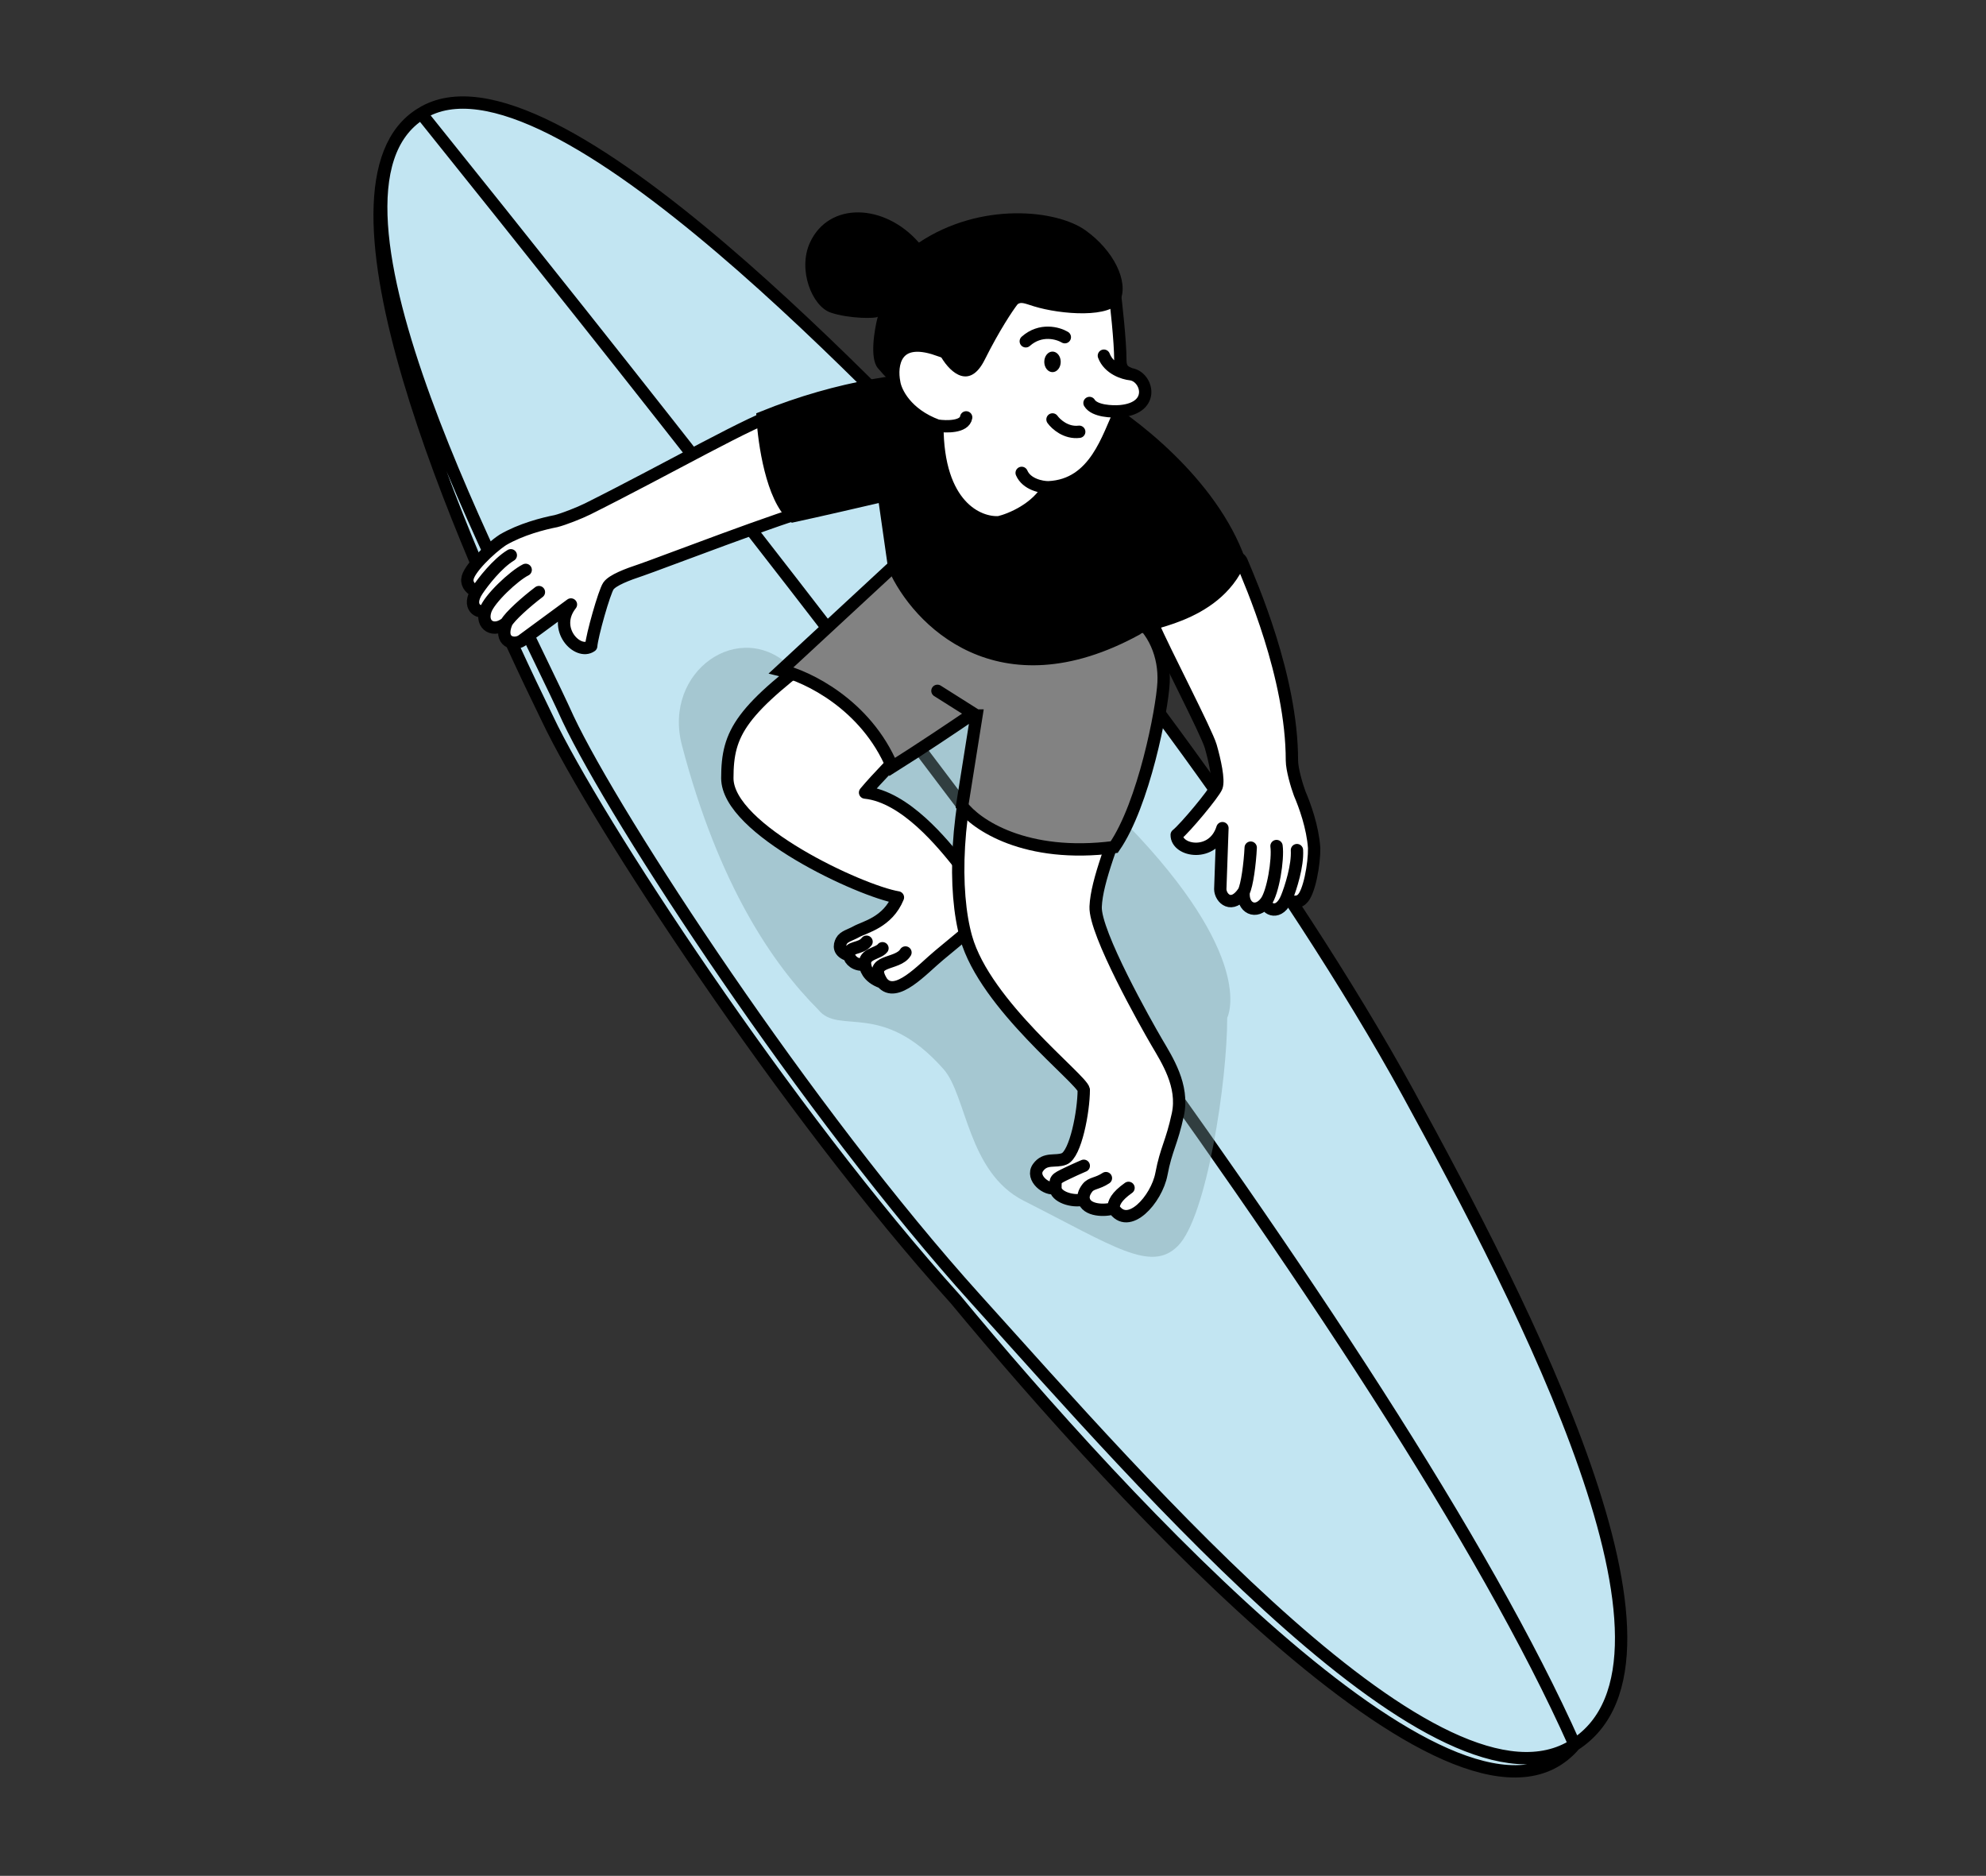 <?xml version="1.0" encoding="UTF-8"?> <svg xmlns="http://www.w3.org/2000/svg" width="431" height="407" viewBox="0 0 431 407" fill="none"><rect x="0" y="0" width="431" height="407" fill="#333333" stroke="none"/><path d="M214.848 110.194C195.55 91.309 119.46 7.088 91.424 24.644C65.941 40.054 100.555 118.6 118.817 155.947C129.114 177.714 170.702 241.326 207.399 281.96C243.741 325.834 317.917 406.576 341.73 378.555C370.597 359.991 330.876 283.378 305.525 237.05C280.175 190.723 234.145 129.078 214.848 110.194Z" fill="#C2E5F2"></path><path d="M341.73 378.555C312.862 397.119 248.557 322.595 211.86 281.96C175.163 241.326 133.575 177.714 123.278 155.947C111.085 128.944 63.388 42.199 91.424 24.644M341.73 378.555C370.597 359.991 330.876 283.378 305.525 237.05C280.175 190.723 234.145 129.078 214.848 110.194C195.55 91.309 119.46 7.088 91.424 24.644M341.73 378.555C302.953 291.525 180.805 135.957 91.424 24.644M341.73 378.555C317.917 406.576 243.741 325.834 207.399 281.96C170.702 241.326 129.114 177.714 118.817 155.947C100.555 118.6 65.941 40.054 91.424 24.644" stroke="black" stroke-width="2.677"></path><g style="mix-blend-mode:darken"><path d="M255.621 270.34C261.889 264.07 266.329 234.651 266.33 220.822C266.33 220.822 272.583 208.963 247.145 181.565C221.707 154.166 171.774 144.864 171.774 144.864C160.751 133.841 143.746 145.543 147.994 161.716C155.986 192.146 167.791 209.274 177.554 219.037C182.066 224.737 191.366 216.835 204.766 231.974C209.796 237.657 209.997 254.365 222.164 260.525C241.818 270.476 249.78 276.18 255.621 270.34Z" fill="#7C9BA0" fill-opacity="0.4"></path></g><path d="M213.304 199.364C218.502 194.444 211.799 192.012 208.255 187.575L208.242 187.559C204.691 183.114 196.492 172.852 187.736 171.961C193.251 165.334 202.913 157.239 206.481 148.317C210.048 139.395 187.092 137.79 180.161 139.841C160.672 154.134 157.844 158.852 157.845 168.838C157.846 179.991 186.838 193.374 194.867 194.712C192.641 200.164 187.646 201.131 185.804 202.17C184.576 202.862 183.143 203.164 182.622 204.147C182.102 205.13 181.878 206.545 184.271 207.284C184.403 208.273 185.661 209.553 187.736 209.277C187.806 209.796 188.123 212.011 191.444 213.155C194.442 216.784 200.172 210.284 203.794 207.284C206.691 204.883 212.132 200.381 213.304 199.364Z" fill="white"></path><path d="M191.444 213.155C194.442 216.784 200.172 210.284 203.794 207.284C206.691 204.883 212.132 200.381 213.304 199.364C218.502 194.444 211.799 192.012 208.255 187.575C204.71 183.138 196.503 172.853 187.736 171.961C193.251 165.334 202.913 157.239 206.481 148.317C210.048 139.395 187.092 137.79 180.161 139.841C160.672 154.134 157.844 158.852 157.845 168.838C157.846 179.991 186.838 193.374 194.867 194.712C192.641 200.164 187.646 201.131 185.804 202.17C184.576 202.862 183.143 203.164 182.622 204.147C182.102 205.13 181.878 206.545 184.271 207.284M191.444 213.155C188.123 212.011 187.806 209.796 187.736 209.277M191.444 213.155C188.117 208.009 194.774 209.537 196.503 206.661M187.736 209.277C185.661 209.553 184.403 208.273 184.271 207.284M187.736 209.277C187.422 206.919 190.613 206.918 191.512 205.74M184.271 207.284C183.995 205.209 186.712 206.091 188.06 204.324" stroke="black" stroke-width="2.677" stroke-linecap="round" stroke-linejoin="round"></path><path d="M255.62 241.789C256.958 235.543 253.253 229.925 251.004 226.077C248.755 222.229 237.542 202.405 237.775 196.732C238.008 191.059 241.661 182.457 245.623 171.049C249.586 159.641 222.273 156.067 213.239 157.475C207.096 175.571 206.881 193.552 209.67 203.424C213.82 218.113 234.747 234.088 235.199 236.435C235.199 241.099 233.428 250.451 230.944 251.442C229.053 252.197 226.868 251.099 225.271 253.33C223.675 255.56 227.162 258.363 229.053 257.734C229.053 259.633 232.677 260.879 235.199 260.25C235.703 262.767 239.927 262.767 241.66 262.138C244.812 267.171 251.004 260.25 252.051 254.726C253.098 249.201 254.281 248.034 255.62 241.789Z" fill="white"></path><path d="M241.66 262.138C244.812 267.171 251.004 260.25 252.051 254.726C253.098 249.201 254.281 248.034 255.62 241.789C256.958 235.543 253.253 229.925 251.004 226.077C248.755 222.229 237.542 202.405 237.775 196.732C238.008 191.059 241.661 182.457 245.623 171.049C249.586 159.641 222.273 156.067 213.239 157.475C207.096 175.571 206.881 193.552 209.67 203.424C213.82 218.113 234.747 234.088 235.199 236.435C235.199 241.099 233.428 250.451 230.944 251.442C229.053 252.197 226.868 251.099 225.271 253.33C223.675 255.56 227.162 258.363 229.053 257.734M241.66 262.138C239.927 262.767 235.703 262.767 235.199 260.25M241.66 262.138C241.66 260.971 242.236 259.633 244.913 257.734M235.199 260.25C232.677 260.879 229.053 259.633 229.053 257.734M235.199 260.25C235.041 259.621 235.199 258.741 235.987 257.734C236.856 256.624 238.115 256.876 240.006 255.618M229.053 257.734C229.053 255.835 228.943 255.846 231.575 254.588C234.207 253.33 234.779 253.151 235.199 252.941" stroke="black" stroke-width="2.677" stroke-linecap="round" stroke-linejoin="round"></path><path d="M169.538 145.43L193.628 123.125C209.093 125.207 241.183 130.173 245.822 133.385C250.462 136.597 252.812 142.284 252.514 148.107C252.216 153.929 248.231 174.516 241.807 183.795C222.535 186.293 211.769 178.888 208.795 174.873L211.918 155.244H210.58C207.308 157.475 199.338 162.828 193.628 166.397C187.918 152.836 175.189 146.768 169.538 145.43Z" fill="#828282"></path><path d="M211.918 155.244H210.58C207.308 157.475 199.338 162.828 193.628 166.397C187.918 152.836 175.189 146.768 169.538 145.43L193.628 123.125C209.093 125.207 241.183 130.173 245.822 133.385C250.462 136.597 252.812 142.284 252.514 148.107C252.216 153.929 248.231 174.516 241.807 183.795C222.535 186.293 211.769 178.888 208.795 174.873L211.918 155.244ZM211.918 155.244L203.442 149.891" stroke="black" stroke-width="2.677" stroke-linecap="round"></path><path d="M139.179 123.645C142.257 122.629 171.028 111.554 176.651 110.417C182.324 103.979 173 88.856 169.068 89.667C164.152 90.68 144.978 101.712 127.543 110.417C125.81 111.281 122.293 112.669 120.64 113.072C117.94 113.596 113.058 114.836 109.132 117.138C106.279 119.008 101.592 123.593 101.446 125.631C101.216 126.702 102.339 128.296 103.608 128.074C101.144 131.751 104.059 133.265 105.363 132.409C104.251 135.688 107.168 137.426 109.91 135.118C108.178 139.38 111.569 140.091 113.233 139L123.906 131.154C119.702 136.459 125.407 142.236 128.302 140.168C128.465 137.886 131.158 128.399 132.041 127.14C132.924 125.881 136.101 124.661 139.179 123.645Z" fill="white"></path><path d="M109.91 135.118C108.178 139.38 111.569 140.091 113.233 139L123.906 131.154C119.702 136.459 125.407 142.236 128.302 140.168C128.465 137.886 131.158 128.399 132.041 127.14C132.924 125.881 136.101 124.661 139.179 123.645C142.257 122.629 171.028 111.554 176.651 110.417C182.324 103.979 173 88.856 169.068 89.667C164.152 90.68 144.978 101.712 127.543 110.417C125.81 111.281 122.293 112.669 120.64 113.072C117.94 113.596 113.058 114.836 109.132 117.138C106.279 119.008 101.592 123.593 101.446 125.631C101.216 126.702 102.339 128.296 103.608 128.074M109.91 135.118C107.168 137.426 104.251 135.688 105.363 132.409M109.91 135.118C110.612 133.751 114.225 130.529 116.956 128.467M105.363 132.409C106.162 129.96 111.523 124.915 114.084 123.645M105.363 132.409C104.059 133.265 101.144 131.751 103.608 128.074M103.608 128.074C104.809 126.271 107.941 122.226 110.857 120.477" stroke="black" stroke-width="2.677" stroke-linecap="round" stroke-linejoin="round"></path><path d="M262.755 161.937C261.859 158.822 252.495 140.903 250.265 135.617C252.386 127.303 267.899 118.082 269.446 121.787C271.379 126.419 280.372 146.769 280.372 164.994C280.372 166.93 281.47 170.6 282.068 172.193C283.157 174.718 284.884 179.451 285.195 183.991C285.258 187.402 284.112 193.857 282.511 195.126C281.756 195.92 279.806 195.891 279.274 194.717C277.625 198.824 274.732 197.27 274.704 195.711C272.623 198.477 269.543 197.047 269.904 193.481C267.359 197.314 264.861 194.914 264.824 192.924L265.291 179.686C263.278 186.147 255.291 184.691 255.367 181.134C257.16 179.713 263.48 172.142 264.022 170.703C264.564 169.264 263.65 165.052 262.755 161.937Z" fill="white"></path><path d="M269.904 193.481C267.359 197.314 264.861 194.914 264.824 192.924L265.291 179.686C263.278 186.147 255.291 184.691 255.367 181.134C257.16 179.713 263.48 172.142 264.022 170.703C264.564 169.264 263.65 165.052 262.755 161.937C261.859 158.822 252.495 140.903 250.265 135.617C252.386 127.303 267.899 118.082 269.446 121.787C271.379 126.419 280.372 146.769 280.372 164.994C280.372 166.93 281.47 170.6 282.068 172.193C283.157 174.718 284.884 179.451 285.195 183.991C285.258 187.402 284.112 193.857 282.511 195.126C281.756 195.92 279.806 195.891 279.274 194.717M269.904 193.481C269.543 197.047 272.623 198.477 274.704 195.711M269.904 193.481C270.637 192.131 271.263 187.33 271.427 183.912M274.704 195.711C276.277 193.671 277.423 186.398 277.029 183.567M274.704 195.711C274.732 197.27 277.625 198.824 279.274 194.717M279.274 194.717C280.087 192.709 281.663 187.842 281.464 184.448" stroke="black" stroke-width="2.677" stroke-linecap="round" stroke-linejoin="round"></path><path d="M172.195 111.972C167.556 108.046 165.801 96.061 165.504 90.559C199.051 76.997 227.066 82.231 236.881 86.544C245.059 91.153 262.933 104.656 269 121.786C263.647 134.277 247.587 135.169 246.695 136.507C216.717 152.924 199.11 134.426 194.055 123.124L191.824 107.511C187.363 108.552 177.192 110.901 172.195 111.972Z" fill="black" stroke="black" stroke-width="2.677" stroke-linecap="round"></path><path d="M243.134 78.067C243.134 74.141 242.242 66.022 241.796 62.453C226.628 45.947 207 64.683 203.431 75.836C194.152 72.624 193.319 79.256 194.062 82.974C194.36 85.056 196.65 89.844 203.431 92.342C203.431 109.829 212.353 113.606 216.814 113.309C219.342 112.714 225.022 110.365 227.52 105.725C237.781 105.279 240.457 94.573 243.134 89.219C250.985 88.505 248.934 81.635 245.365 81.189C244.473 80.743 243.134 80.565 243.134 78.067Z" fill="white"></path><path d="M245.365 81.189C244.473 80.743 243.134 80.565 243.134 78.067C243.134 74.141 242.242 66.022 241.796 62.453C226.628 45.947 207 64.683 203.431 75.836C194.152 72.624 193.319 79.256 194.062 82.974C194.36 85.056 196.65 89.844 203.431 92.342M245.365 81.189C248.934 81.635 250.985 88.505 243.134 89.219M245.365 81.189C243.878 81.041 240.636 80.029 239.565 77.174M243.134 89.219C240.457 94.573 237.781 105.279 227.52 105.725M243.134 89.219C241.35 89.368 237.513 89.219 236.443 87.435M227.52 105.725C225.022 110.365 219.342 112.714 216.814 113.309C212.353 113.606 203.431 109.829 203.431 92.342M227.52 105.725C226.033 105.725 222.792 105.101 221.721 102.602M203.431 92.342C205.364 92.639 209.319 92.699 209.676 90.558" stroke="black" stroke-width="2.677" stroke-linecap="round"></path><path d="M213.694 78.067C210.482 84.491 206.406 81.041 204.325 77.621C203.879 76.729 201.114 73.606 197.188 75.391C193.262 77.175 193.173 81.19 193.619 82.975C193.322 82.826 192.281 81.993 190.496 79.852C188.712 77.71 189.753 71.524 190.496 68.699C190.348 69.145 184.25 69.197 180.235 67.807C176.22 66.417 173.08 58.516 175.774 52.639C179.863 43.72 191.924 44.074 199.418 52.639C212.802 43.717 229.307 45.502 235.553 49.963C241.798 54.424 244.92 61.115 243.136 65.13C241.351 69.145 230.199 68.253 224.4 66.469C222.411 65.856 221.575 65.428 220.831 66.022C219.791 67.361 216.906 71.643 213.694 78.067Z" fill="black"></path><path d="M228.413 91.004C229.157 92.045 231.357 94.038 234.212 93.681" stroke="black" stroke-width="2.677" stroke-linecap="round"></path><ellipse cx="228.412" cy="78.513" rx="1.784" ry="2.231" fill="black"></ellipse><path d="M231.089 73.16C229.602 72.268 225.825 71.197 222.613 74.052" stroke="black" stroke-width="2.677" stroke-linecap="round"></path></svg> 